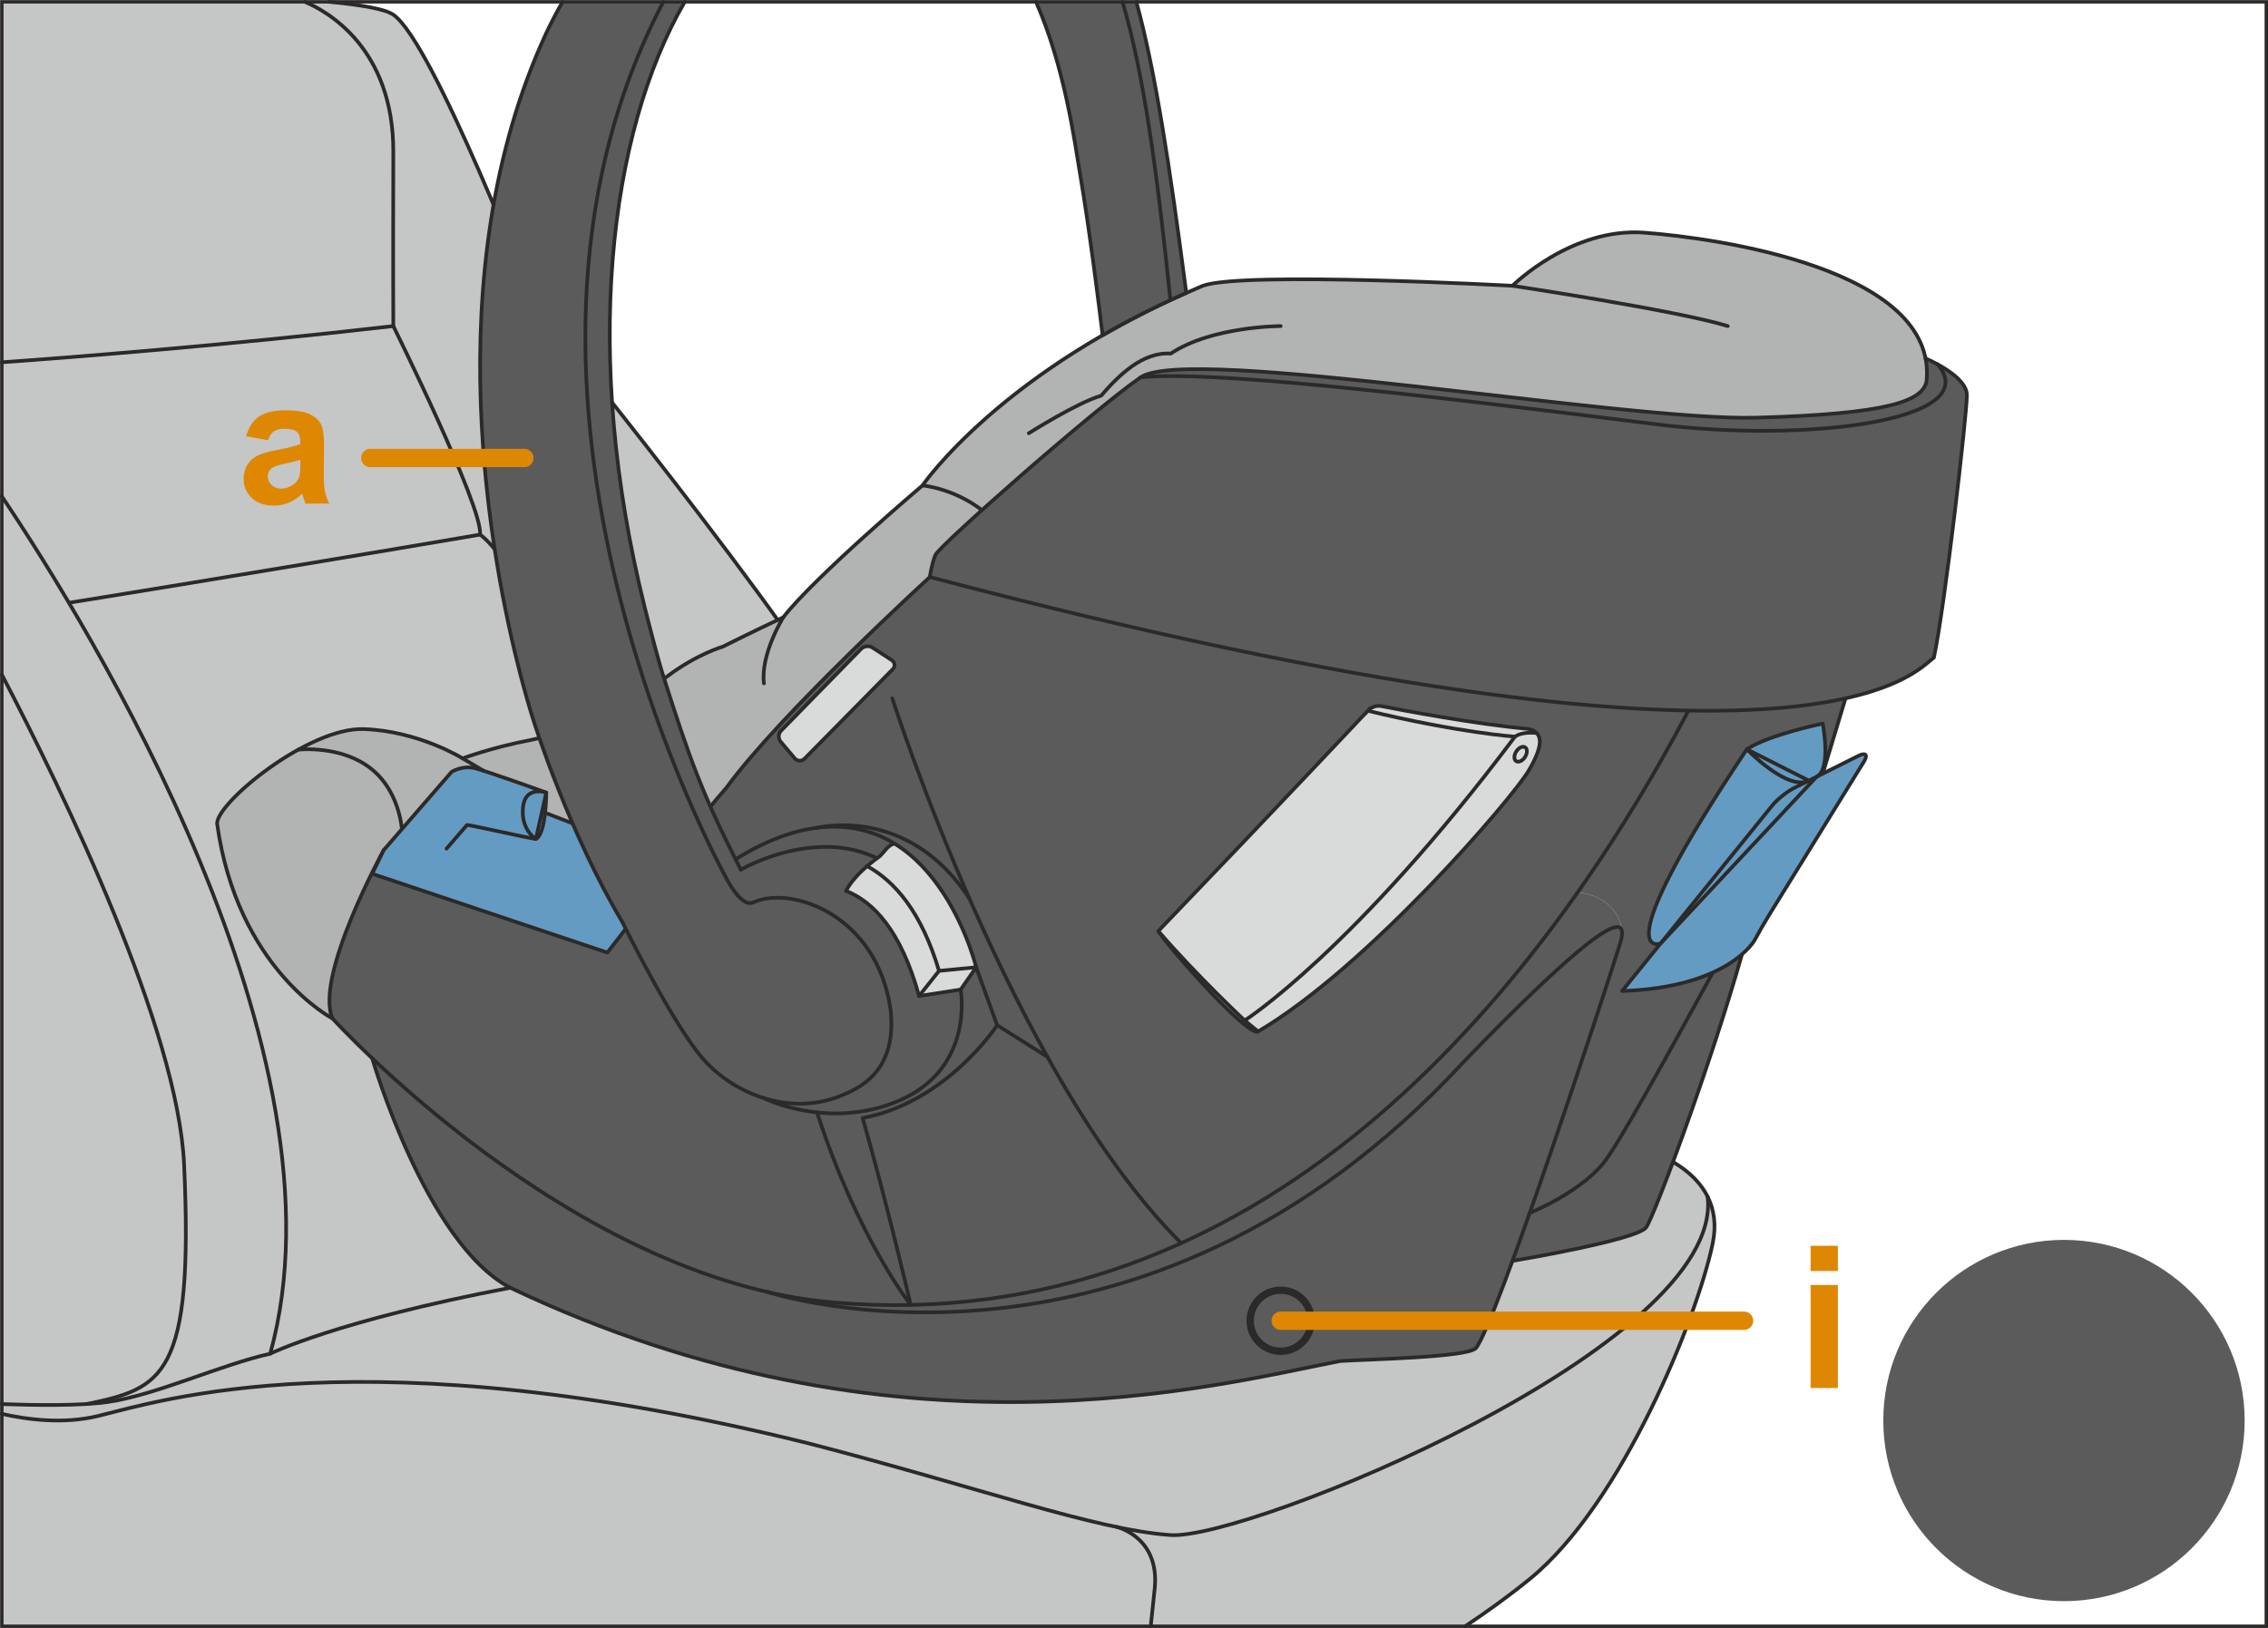 <?xml version="1.0" encoding="UTF-8"?>
<!DOCTYPE svg PUBLIC "-//W3C//DTD SVG 1.1//EN" "http://www.w3.org/Graphics/SVG/1.1/DTD/svg11.dtd">
<!-- Creator: CorelDRAW 2018 (64-Bit) -->
<svg xmlns="http://www.w3.org/2000/svg" xml:space="preserve" width="58.719mm" height="42.163mm" version="1.1" style="shape-rendering:geometricPrecision; text-rendering:geometricPrecision; image-rendering:optimizeQuality; fill-rule:evenodd; clip-rule:evenodd"
viewBox="0 0 2835.06 2035.68"
 xmlns:xlink="http://www.w3.org/1999/xlink">
 <defs>
  <style type="text/css">
   <![CDATA[
    .str5 {stroke:#5B5B5B;stroke-width:5.06;stroke-miterlimit:4}
    .str4 {stroke:#2B2A29;stroke-width:4.26;stroke-miterlimit:4}
    .str1 {stroke:#2B2A29;stroke-width:4.58;stroke-miterlimit:4}
    .str8 {stroke:#5B5B5B;stroke-width:3.68;stroke-miterlimit:4}
    .str6 {stroke:#5B5B5B;stroke-width:7.58;stroke-linecap:round;stroke-miterlimit:4}
    .str7 {stroke:#5B5B5B;stroke-width:7.58;stroke-linecap:round;stroke-linejoin:round;stroke-miterlimit:4}
    .str2 {stroke:#2B2A29;stroke-width:9.16;stroke-linecap:round;stroke-linejoin:round;stroke-miterlimit:4}
    .str3 {stroke:#DE8703;stroke-width:22.91;stroke-linecap:round;stroke-linejoin:round;stroke-miterlimit:4}
    .str0 {stroke:#2B2A29;stroke-width:4.58;stroke-linecap:round;stroke-linejoin:round;stroke-miterlimit:4}
    .fil1 {fill:none;fill-rule:nonzero}
    .fil6 {fill:#D9DADA;fill-rule:nonzero}
    .fil0 {fill:#C5C6C6;fill-rule:nonzero}
    .fil2 {fill:#B2B3B3;fill-rule:nonzero}
    .fil3 {fill:#5B5B5B;fill-rule:nonzero}
    .fil4 {fill:#619CC7;fill-rule:nonzero}
    .fil5 {fill:#649BC3;fill-rule:nonzero}
    .fil7 {fill:#DE8703;fill-rule:nonzero}
   ]]>
  </style>
 </defs>
 <g id="Слой_x0020_1">
  <path class="fil0" d="M411.55 2.29c40.42,3.83 69.89,9.04 80.1,16.05 49.96,34.36 176.51,364.18 176.51,364.18 0,0 327.87,400.06 409.81,554.29 81.96,154.23 972.99,499.26 972.99,499.26 0,0 109.02,25.84 90.02,118.28 -19.01,92.45 -113.32,326.06 -228.78,419.98 -25.98,21.13 -53.54,40.98 -80.64,59.06l-1829.25 0 0 -2031.1 409.26 0z"/>
  <path class="fil1 str0" d="M411.55 2.29c40.42,3.83 69.89,9.04 80.1,16.05 49.96,34.36 176.51,364.18 176.51,364.18 0,0 327.87,400.06 409.81,554.29 81.96,154.23 972.99,499.26 972.99,499.26 0,0 109.02,25.84 90.02,118.28 -19.01,92.45 -113.32,326.06 -228.78,419.98 -25.98,21.13 -53.54,40.98 -80.64,59.06"/>
  <path class="fil2" d="M415.65 1273.47c0,0 -119.09,-61.72 -144.3,-243.87 0,-26.39 114.53,-120.3 183.24,-118.01 68.71,2.28 123.67,36.64 123.67,36.64 0,0 36.66,-13.73 84.75,-22.89 48.08,-9.16 135.12,-52.68 171.78,-80.17 36.64,-27.48 68.71,-36.64 68.71,-36.64 0,0 41.22,-20.61 75.57,-36.66 38.94,-50.38 174.07,-164.9 174.07,-164.9 0,0 98.48,-144.3 350.43,-249.66 50.38,-18.31 387.07,0 387.07,0 0,0 73.29,-73.29 164.91,-66.41 91.61,6.87 366.46,45.8 352.71,185.52 -4.58,25.19 -48.1,41.22 -213.01,45.8 -164.89,4.58 -710,-91.62 -769.55,-50.38 -59.55,41.22 -251.95,210.71 -256.53,222.16 -4.58,11.46 -6.87,27.49 -6.87,27.49 0,0 -187.82,171.77 -254.23,263.39 -22.91,25.19 -116.81,144.28 -116.81,144.28l-251.95 -89.32 -18.31 -10.25 -41.24 33.16c0,0 -87.04,158.03 -64.13,210.71z"/>
  <path class="fil1 str0" d="M381.03 2.29c26.94,11.3 110.97,57.04 110.62,187.83 -0.42,155.75 0,217.59 0,217.59 0,0 112.01,225.99 108.46,260.72 35.41,25.57 94.96,144.71 94.96,144.71"/>
  <path class="fil1 str0" d="M2.29 620.64c108.47,161.56 439.39,696.75 335.49,1071.96 -61.84,13.75 -144.3,52.29 -203.84,60.5 -34.93,4.82 -91.14,3.98 -131.64,2.47"/>
  <path class="fil1 str0" d="M2.29 843.47c77.54,148.53 220.05,442.77 227.84,612.62 12.21,266.29 -26.91,279.52 -121.34,299.38"/>
  <path class="fil1 str0" d="M2.29 452.98c79.77,-5.67 275.51,-20.69 489.35,-45.27"/>
  <path class="fil1 str0" d="M86.16 753.66c0,0 233.5,-37.49 513.96,-85.21"/>
  <path class="fil1 str0" d="M337.77 1692.61c0,0 82.74,-41.22 300.19,-82.46"/>
  <path class="fil1 str0" d="M2.29 1767.8c31.02,7.1 76.74,13.21 120.18,2.69 75.59,-18.33 334.67,-103.07 888.8,34.35 212.88,54.97 356.26,107.65 451.76,114.51 95.5,6.88 693.28,-237.13 671.53,-423.2"/>
  <path class="fil1 str0" d="M1396.11 1909.31c0,0 53.65,12.33 47.35,76.46 -1.46,14.88 -3.2,31.26 -5.01,47.62"/>
  <path class="fil3" d="M2278.5 967.3l28.44 -94.14c-44.74,9.95 -107.65,16.86 -196.42,15.34l0 0.19c-39.07,73.97 -85.12,151.25 -138.29,226.89 40.62,4.67 62.01,34.99 52.99,64.08 -10.8,34.76 -65.87,203.39 -113,336.9 -7.47,21.12 -14.72,41.32 -21.58,60.01 0,0 155.75,-25.96 167.19,-42 9.95,-13.91 79.89,-197.85 119.64,-341.09 16.08,-14.6 24.67,-34.39 24.67,-34.39l129.39 -208.17 0 -6.87 -8.36 0.94 -44.67 22.32z"/>
  <path class="fil3" d="M2110.52 888.51c-183.24,-3.31 -476.63,-42.79 -948.21,-167.01 0,0 -187.82,171.78 -254.23,263.38 -22.91,25.21 -116.81,144.3 -116.81,144.3l-251.95 -89.32 -18.31 -10.27 -41.23 33.16c0,0 -87.04,158.04 -64.13,210.73 0,0 17.82,19.64 49.62,49.78 0,0 67.19,231.92 172.69,286.88 481.11,229.04 883.93,121.39 1037.39,91.62 36.64,-2.28 158.03,-4.58 169.49,-16.03 25.19,-29.78 162.61,-448.91 180.38,-506.07 9.03,-29.09 -12.35,-59.41 -52.99,-64.11 53.18,-75.59 99.21,-152.88 138.29,-226.86l0 -0.19z"/>
  <path class="fil3" d="M2458.65 493.94c0,24.46 -27.49,264.18 -41.22,328.31 -12.33,7.92 -57.64,70.64 -306.91,66.24 -183.24,-3.3 -476.63,-42.79 -948.21,-167.02 0,0 2.28,-16.03 6.86,-27.48 4.58,-11.46 196.97,-180.95 256.52,-222.17 59.56,-41.22 604.66,54.96 769.57,50.38 164.91,-4.58 208.43,-20.61 213.01,-45.8 0.96,-9.95 0.5,-19.39 -1.29,-28.26 1.97,0.82 51.68,21.84 51.68,45.8z"/>
  <path class="fil1 str0" d="M415.65 1273.47c0,0 -119.09,-61.72 -144.3,-243.87 0,-26.39 114.53,-120.3 183.24,-118.01 68.71,2.28 123.67,36.64 123.67,36.64 0,0 36.66,-13.73 84.75,-22.89 48.08,-9.16 135.12,-52.68 171.78,-80.17 36.64,-27.48 68.71,-36.64 68.71,-36.64 0,0 41.22,-20.61 75.57,-36.66 38.94,-50.38 174.07,-164.9 174.07,-164.9 0,0 98.48,-144.3 350.43,-249.66 50.38,-18.31 387.07,0 387.07,0 0,0 73.29,-73.29 164.91,-66.41 91.61,6.87 366.46,45.8 352.71,185.52 -4.58,25.19 -48.1,41.22 -213.01,45.8 -164.89,4.58 -710,-91.62 -769.55,-50.38 -59.55,41.22 -251.95,210.71 -256.53,222.16 -4.58,11.46 -6.87,27.49 -6.87,27.49 0,0 -187.82,171.77 -254.23,263.39 -22.91,25.19 -116.81,144.28 -116.81,144.28l-251.95 -89.32 -18.31 -10.25 -41.24 33.16c0,0 -87.04,158.03 -64.13,210.71z"/>
  <path class="fil1 str0" d="M372.82 937.34c0,0 54.28,-6.29 92.08,24.64 37.79,30.91 38.04,82.15 38.04,82.15"/>
  <path class="fil1 str0" d="M1153.15 606.98c0,0 38.61,3.32 74.28,30.86"/>
  <path class="fil1 str0" d="M1890.64 357.33c0,0 206.13,30.91 269.12,50.38"/>
  <path class="fil1 str0" d="M1285.99 541.7c0,0 60.74,-38.43 90.47,-46.96 21.75,-25.19 51.53,-54.96 87.02,-52.67 51.54,-34.36 137.42,-34.36 137.42,-34.36"/>
  <path class="fil4" d="M681.42 1016.22l151.85 59 -45.07 78.37 -28.99 37.44 -293.95 -98.5 14.51 -29.78 84.75 -97.7c0,0 13.75,-8.43 28.99,-4.58 15.3,3.79 89.34,30.5 89.34,30.5 0,0 0,12.04 -1.43,25.24z"/>
  <path class="fil4" d="M681.37 1016.22c-1.55,14.16 -4.77,29.64 -11.5,32.81 -15.26,-2.3 -74.94,-16.08 -86.03,-17.6l-25.65 29.64 123.18 -44.85z"/>
  <path class="fil5" d="M681.42 1016.22l151.85 59 -45.07 78.37 -28.99 37.44 -293.95 -98.5 14.51 -29.78 84.75 -97.7c0,0 13.75,-8.43 28.99,-4.58 15.3,3.79 89.34,30.5 89.34,30.5 0,0 0,12.04 -1.43,25.24z"/>
  <path class="fil1 str0" d="M681.37 1016.22c-1.55,14.16 -4.77,29.64 -11.5,32.81 -15.26,-2.3 -74.94,-16.08 -86.03,-17.6l-25.65 29.64"/>
  <path class="fil1 str0" d="M681.42 1016.22l151.85 59 -45.07 78.37 -28.99 37.44 -293.95 -98.5 14.51 -29.78 84.75 -97.7c0,0 13.75,-8.43 28.99,-4.58 15.3,3.79 89.34,30.5 89.34,30.5 0,0 0,12.04 -1.43,25.24z"/>
  <line class="fil1 str0" x1="681.42" y1="1016.22" x2="681.37" y2= "1016.22" />
  <path class="fil5 str0" d="M669.88 1049.01c0,0 -19.4,-11.33 -16.03,-40.47 3.05,-26.47 29.01,-17.56 29.01,-17.56l-12.98 58.03z"/>
  <path class="fil1 str0" d="M2406.94 448.14c0,0 51.71,21.41 51.71,45.85 0,24.43 -27.47,264.14 -41.22,328.29 -21.38,13.73 -142,192.38 -1255.12,-100.78"/>
  <path class="fil1 str0" d="M1425.7 471.84c85.72,-8.58 323.48,18.16 643.59,58.49 190.1,23.96 412.26,-4.67 352.85,-74.77"/>
  <path class="fil1 str0" d="M415.65 1273.47c0,0 296.23,326.81 625.85,355.01 535.37,45.8 881.68,-385.13 1069.02,-739.8"/>
  <path class="fil1 str0" d="M958.87 1615.28c0,0 464.33,153.19 872.23,-289.13 132.84,-137.42 211.85,-203.68 194.1,-146.5 -17.75,57.18 -155.17,476.32 -180.36,506.09 -11.46,11.44 -132.86,13.75 -169.49,16.02 -153.46,29.78 -556.27,137.42 -1037.39,-91.62 -105.5,-54.96 -172.69,-286.89 -172.69,-286.89"/>
  <path class="fil1 str0" d="M2140.59 1216.83c-49.92,90.82 -118.44,216.88 -137.71,239.25 -32.07,37.27 -90.68,60.5 -90.68,60.5"/>
  <path class="fil1 str0" d="M1890.64 1576.57c0,0 155.75,-25.98 167.19,-42 9.7,-13.6 79.32,-199.17 119.64,-341.1"/>
  <path class="fil5" d="M2027.68 1239.11l187.36 -231.59c6.34,-7.84 18.89,-17.94 27.92,-22.43l80.22 -40.11c9.01,-4.5 12.04,-1.17 6.74,7.39l-118.15 191.12c-5.3,8.57 -13.52,22.84 -18.29,31.74 0,0 -31.82,59.3 -165.79,63.89z"/>
  <line class="fil1 str0" x1="2306.92" y1="873.16" x2="2278.48" y2= "967.34" />
  <path class="fil6" d="M976.33 913.7c-3.52,3.59 -3.75,9.71 -0.51,13.56l17.55 20.85c3.23,3.85 8.79,4.07 12.33,0.48l110.14 -111.73c3.54,-3.6 2.98,-8.77 -1.25,-11.53l-24 -15.6c-4.22,-2.76 -10.56,-2.06 -14.09,1.55l-100.17 102.43z"/>
  <path class="fil1 str0" d="M976.33 913.7c-3.52,3.59 -3.75,9.71 -0.51,13.56l17.55 20.85c3.23,3.85 8.79,4.07 12.33,0.48l110.14 -111.73c3.54,-3.6 2.98,-8.77 -1.25,-11.53l-24 -15.6c-4.22,-2.76 -10.56,-2.06 -14.09,1.55l-100.17 102.43z"/>
  <path class="fil1 str0" d="M1115.42 873.16c0,0 150.45,471.8 361.08,681.19"/>
  <path class="fil3" d="M919.51 1074.44l0.6 -0.28c75.57,-55.93 155.15,-45.5 197.24,-19.88 52.41,31.73 81.26,92.71 94.28,128.02 5.99,16.32 8.62,27.13 8.62,27.13 0,0 -102.84,132.6 -167.3,159.87 -64.45,27.25 -135.09,-1.24 -173.51,-44.62 -38.39,-43.39 -101.19,-171.28 -101.19,-171.28 -66.97,-111.94 -110.12,-248.67 -110.12,-248.67 0,0 -7.38,-21.85 -17.32,-59.98 -36.5,-140.62 -107.32,-502.55 32.02,-803.5 6.38,-13.49 13.19,-26.46 20.35,-38.96l152.76 0c-95.49,164.63 -128.08,443.83 -50.12,756.8 5.23,20.85 16.62,65.15 23.37,86.3 30.64,96.15 46.4,142.19 90.33,229.04zm500.93 -1072.15c23.42,85.26 41.43,202.7 62.41,363.93l0 0.03c-4.64,2.02 -9.22,4.08 -13.69,6.15 -0.24,0.09 -0.41,0.17 -0.6,0.28 -4.72,2.09 -9.39,4.31 -13.97,6.5 -9.16,4.35 -18.11,8.74 -26.84,13.19 -7.34,3.71 -14.53,7.43 -21.53,11.22 -1.47,0.79 -2.93,1.6 -4.41,2.39 -3.93,2.11 -7.82,4.26 -11.67,6.46 -4.04,2.2 -7.97,4.45 -11.87,6.73 -4.22,-34.98 -15.98,-129.99 -28.17,-201.55 -6.97,-41.23 -19.06,-133.19 -55.06,-215.32l125.41 0z"/>
  <path class="fil1 str0" d="M926.05 1087.32c0,0 210.41,-122.72 270.67,141.95"/>
  <path class="fil1 str0" d="M907.14 1096.61c0,0 -336.04,-604.26 -77.93,-1094.32m573.92 0c26.1,87.92 42.96,208.85 59.9,372.92"/>
  <path class="fil1 str0" d="M926.05 1087.32c-48.99,-95.41 -64.76,-141.11 -96.86,-241.91 -6.74,-21.17 -18.16,-65.47 -23.35,-86.3 -77.97,-312.97 -45.38,-592.17 50.11,-756.81m439.11 0c36,82.14 48.1,174.1 55.08,215.32 12.14,71.54 23.93,166.55 28.14,201.55 31.17,-18 66,-35.89 104.6,-52.92 -20.99,-161.24 -39,-278.69 -62.41,-363.95m-717.26 0c-7.16,12.5 -13.97,25.47 -20.35,38.97 -139.35,300.95 -68.52,662.88 -32.02,803.5 9.95,38.12 17.32,59.97 17.32,59.97 0,0 43.14,136.72 110.12,248.68"/>
  <path class="fil5 str0" d="M2075.79 1179.65c0,0 -73.29,27.47 107.84,-242.84 27.66,-18.34 94.85,-32.09 94.85,-32.09 0,0 10.98,57.11 -7.63,66.41l-195.06 208.52z"/>
  <path class="fil5 str0" d="M2183.62 936.82c0,0 50.57,52.65 77.45,39.21l-77.45 -39.21z"/>
  <path class="fil6" d="M1211.64 1182.31l8.62 27.11 -19.4 27.86 -52.02 8.06c-22.72,-82.32 -57.4,-117.95 -91.16,-131.39 0,0 7.02,-18.23 41.68,-43.1 7.2,-6.6 9.45,-12.82 17.51,-15.8l0.51 -0.79c52.4,31.75 81.25,92.71 94.26,128.04z"/>
  <path class="fil1 str0" d="M919.51 1074.44c89.34,-55.92 155.77,-45.77 197.85,-20.15 52.41,31.73 81.26,92.71 94.27,128.02 6,16.32 8.62,27.11 8.62,27.11l-46.47 4.5"/>
  <path class="fil1 str0" d="M778.26 1153.41c0,0 62.8,127.9 101.19,171.28 38.43,43.36 109.06,71.86 173.51,44.61 18.15,-7.68 69.29,-27.88 60.26,-107 -16.95,-119.09 -124.85,-155.47 -171.6,-134 -15.67,7.21 -34.48,-31.68 -34.48,-31.68"/>
  <path class="fil1 str0" d="M1057.69 1113.97c33.76,13.42 68.43,49.05 91.16,131.37l24.95 -31.43c-21.7,-73.17 -55.08,-111.99 -90.15,-131.1"/>
  <path class="fil1 str0" d="M1057.69 1113.97c0,0 7,-18.23 41.68,-43.11 7.2,-6.59 9.43,-12.82 17.51,-15.79"/>
  <line class="fil1 str0" x1="578.26" y1="948.24" x2="604.48" y2= "963.74" />
  <path class="fil1 str0" d="M979.08 771.88c0,0 -28.63,46.11 -24.15,82.56"/>
  <path class="fil1 str0" d="M1148.84 1245.35l52.01 -8.05c0,0 19.4,104.12 -86.56,142.7 -85.21,31.02 -159.85,-7.14 -159.85,-7.14"/>
  <path class="fil1 str0" d="M1200.86 1237.3l19.38 -27.86 26.23 72.44c0,0 -62.75,96.18 -168.13,116.04 30.52,106.88 60.11,233.72 60.11,233.72 0,0 -66.1,-83.14 -117.14,-240.74"/>
  <line class="fil1 str0" x1="1246.47" y1="1281.87" x2="1309.24" y2= "1321.39" />
  <path class="fil1 str0" d="M1021.32 1035.14c0,0 113.47,-29.8 190.6,88.62"/>
  <path class="fil1 str0" d="M2027.68 1239.11l187.36 -231.59c6.34,-7.84 18.89,-17.94 27.92,-22.43l80.22 -40.11c9.01,-4.5 12.04,-1.17 6.74,7.39l-118.15 191.12c-5.3,8.57 -13.52,22.84 -18.29,31.74 0,0 -31.82,59.3 -165.79,63.89z"/>
  <path class="fil6" d="M1709.77 888.69c0,0 6.62,-7.58 16.62,-5.88 28.5,5.62 116.44,22.34 184.59,28.66 15.75,4.02 20.92,16.29 0,51.92 -20.17,34.34 -200.89,245.39 -338.32,326.31 -12.21,7.63 -111.49,-104.29 -124.78,-125.55 149.63,-155.75 261.89,-275.47 261.89,-275.47z"/>
  <path class="fil1 str1" d="M1709.77 888.69c0,0 6.62,-7.58 16.62,-5.88 28.5,5.62 116.44,22.34 184.59,28.66 15.75,4.02 20.92,16.29 0,51.92 -20.17,34.34 -200.89,245.39 -338.32,326.31 -12.21,7.63 -111.49,-104.29 -124.78,-125.55 149.63,-155.75 261.89,-275.47 261.89,-275.47z"/>
  <path class="fil1 str1" d="M1572.66 1289.71l-16.79 -13.75c0,0 136.72,-87.12 337.16,-353.97 0,0 5.42,-7.51 27.78,-5.47"/>
  <path class="fil1 str1" d="M1555.86 1275.97c0,0 -58.45,-54.64 -107.99,-111.8"/>
  <path class="fil1 str1" d="M1895.41 939.5c3.12,-4.77 8.08,-7.05 11.08,-5.09 2.99,1.96 2.91,7.43 -0.21,12.2 -3.1,4.75 -8.05,7.03 -11.07,5.07 -2.98,-1.96 -2.91,-7.41 0.2,-12.18z"/>
  <path class="fil1 str1" d="M1893.73 921.07c0,0 -70.29,-4.89 -183.97,-32.38"/>
  <path class="fil7" d="M375.41 574.87c-3.87,1.29 -9.98,2.82 -18.36,4.62 -8.38,1.79 -13.85,3.54 -16.42,5.26 -3.93,2.79 -5.91,6.33 -5.91,10.63 0,4.22 1.58,7.87 4.72,10.96 3.15,3.08 7.17,4.62 12.03,4.62 5.45,0 10.63,-1.79 15.57,-5.37 3.66,-2.72 6.05,-6.04 7.21,-9.99 0.78,-2.57 1.17,-7.46 1.17,-14.7l0 -6.01zm-40.37 -24.48l-27.37 -4.94c3.07,-11.02 8.36,-19.18 15.89,-24.47 7.51,-5.3 18.67,-7.96 33.48,-7.96 13.46,0 23.47,1.6 30.06,4.79 6.59,3.18 11.22,7.22 13.9,12.13 2.69,4.91 4.04,13.9 4.04,26.99l-0.32 35.22c0,10.02 0.48,17.41 1.45,22.16 0.97,4.77 2.78,9.86 5.42,15.31l-29.84 0c-0.78,-2.01 -1.75,-4.98 -2.89,-8.91 -0.51,-1.81 -0.87,-2.98 -1.08,-3.56 -5.16,5.03 -10.68,8.77 -16.54,11.28 -5.88,2.5 -12.13,3.76 -18.79,3.76 -11.74,0 -20.98,-3.18 -27.76,-9.55 -6.74,-6.37 -10.13,-14.43 -10.13,-24.15 0,-6.44 1.53,-12.2 4.62,-17.24 3.08,-5.05 7.39,-8.91 12.92,-11.6 5.55,-2.67 13.56,-5.02 24,-7.03 14.1,-2.64 23.86,-5.11 29.31,-7.39l0 -3.01c0,-5.79 -1.43,-9.93 -4.29,-12.4 -2.86,-2.47 -8.26,-3.7 -16.21,-3.7 -5.37,0 -9.55,1.06 -12.55,3.15 -3.02,2.11 -5.45,5.82 -7.31,11.12z"/>
  <path class="fil1 str2" d="M1562.74 1651.38c0,-21.08 17.08,-38.17 38.17,-38.17 21.07,0 38.17,17.09 38.17,38.17 0,21.07 -17.1,38.17 -38.17,38.17 -21.09,0 -38.17,-17.1 -38.17,-38.17z"/>
  <line class="fil1 str3" x1="462.88" y1="572.62" x2="655.5" y2= "572.62" />
  <line class="fil1 str3" x1="1600.91" y1="1651.38" x2="2180.11" y2= "1651.38" />
  <path class="fil7" d="M2263.29 1606.67l34.09 0 0 128.83 -34.09 0 0 -128.83zm0 -49.02l34.09 0 0 31.55 -34.09 0 0 -31.55z"/>
  <polygon class="fil1 str4" points="2.29,2033.37 2832.93,2033.37 2832.93,2.27 2.29,2.27 "/>
  <path class="fil3" d="M2435.53 1631.64c-36.99,37.01 -59.84,88.03 -59.85,144.49 0.01,56.47 22.86,107.48 59.85,144.49 37.01,37 88.03,59.85 144.49,59.85 56.46,0 107.47,-22.86 144.49,-59.85 36.99,-37.01 59.85,-88.02 59.85,-144.49 0,-56.46 -22.86,-107.47 -59.85,-144.49 -37.01,-36.99 -88.03,-59.84 -144.49,-59.85 -56.47,0.01 -107.48,22.86 -144.49,59.85zm370.34 144.88l0 -0.78c-0.21,-124.16 -100.6,-224.81 -224.68,-225.45l-2.33 0c-124.19,0.64 -224.67,101.5 -224.69,225.84 0.02,124.75 101.13,225.86 225.86,225.86 124.61,0 225.63,-100.89 225.85,-225.47z"/>
  <polygon class="fil3" points="2571.25,1847.5 2409.05,1847.5 2409.05,1823.44 2571.25,1823.44 2751.01,1823.46 2751.01,1847.5 "/>
  <polygon class="fil3" points="2580.52,1848.59 2616.1,1917.76 2543.97,1917.76 "/>
  <polygon class="fil3" points="2659.1,1734.84 2614.28,1753.6 2614.28,1746.19 2518.32,1746.19 2518.32,1723.5 2614.28,1723.5 2614.28,1716.14 "/>
  <line class="fil1 str5" x1="2362.5" y1="1776.13" x2="2795.65" y2= "1776.13" />
  <line class="fil1 str6" x1="2569.16" y1="1687.64" x2="2649.21" y2= "1687.64" />
  <path class="fil3" d="M2540.38 1669.7c-8.55,0 -15.5,6.95 -15.5,15.5 0,8.55 6.95,15.52 15.5,15.52 8.55,0 15.52,-6.97 15.52,-15.52 0,-8.55 -6.97,-15.5 -15.52,-15.5zm0 -5.06c11.36,0 20.57,9.21 20.57,20.56 0,11.36 -9.21,20.57 -20.57,20.57 -11.36,0 -20.56,-9.21 -20.56,-20.57 0,-11.35 9.2,-20.56 20.56,-20.56z"/>
  <path class="fil3" d="M2677.76 1669.7c-8.55,0 -15.5,6.95 -15.5,15.5 0,8.55 6.95,15.52 15.5,15.52 8.55,0 15.51,-6.97 15.51,-15.52 0,-8.55 -6.96,-15.5 -15.51,-15.5zm0 -5.06c11.36,0 20.57,9.21 20.57,20.56 0,11.36 -9.21,20.57 -20.57,20.57 -11.36,0 -20.56,-9.21 -20.56,-20.57 0,-11.35 9.2,-20.56 20.56,-20.56z"/>
  <polyline class="fil1 str7" points="2707.08,1688.34 2718.23,1683.45 2704.98,1647.9 2635.97,1640.24 2615.41,1621.76 2530.88,1615.01 2490.97,1654.16 2493.61,1686.93 2511.03,1686.93 "/>
  <path class="fil1 str8" d="M2521.55 1612.53l-32.51 0m-5.47 37.98l-40.8 0m52.21 -17.03l-16.88 0m4.29 41.88l-16.88 0m16.1 14.38l-38.46 0"/>
 </g>
</svg>
